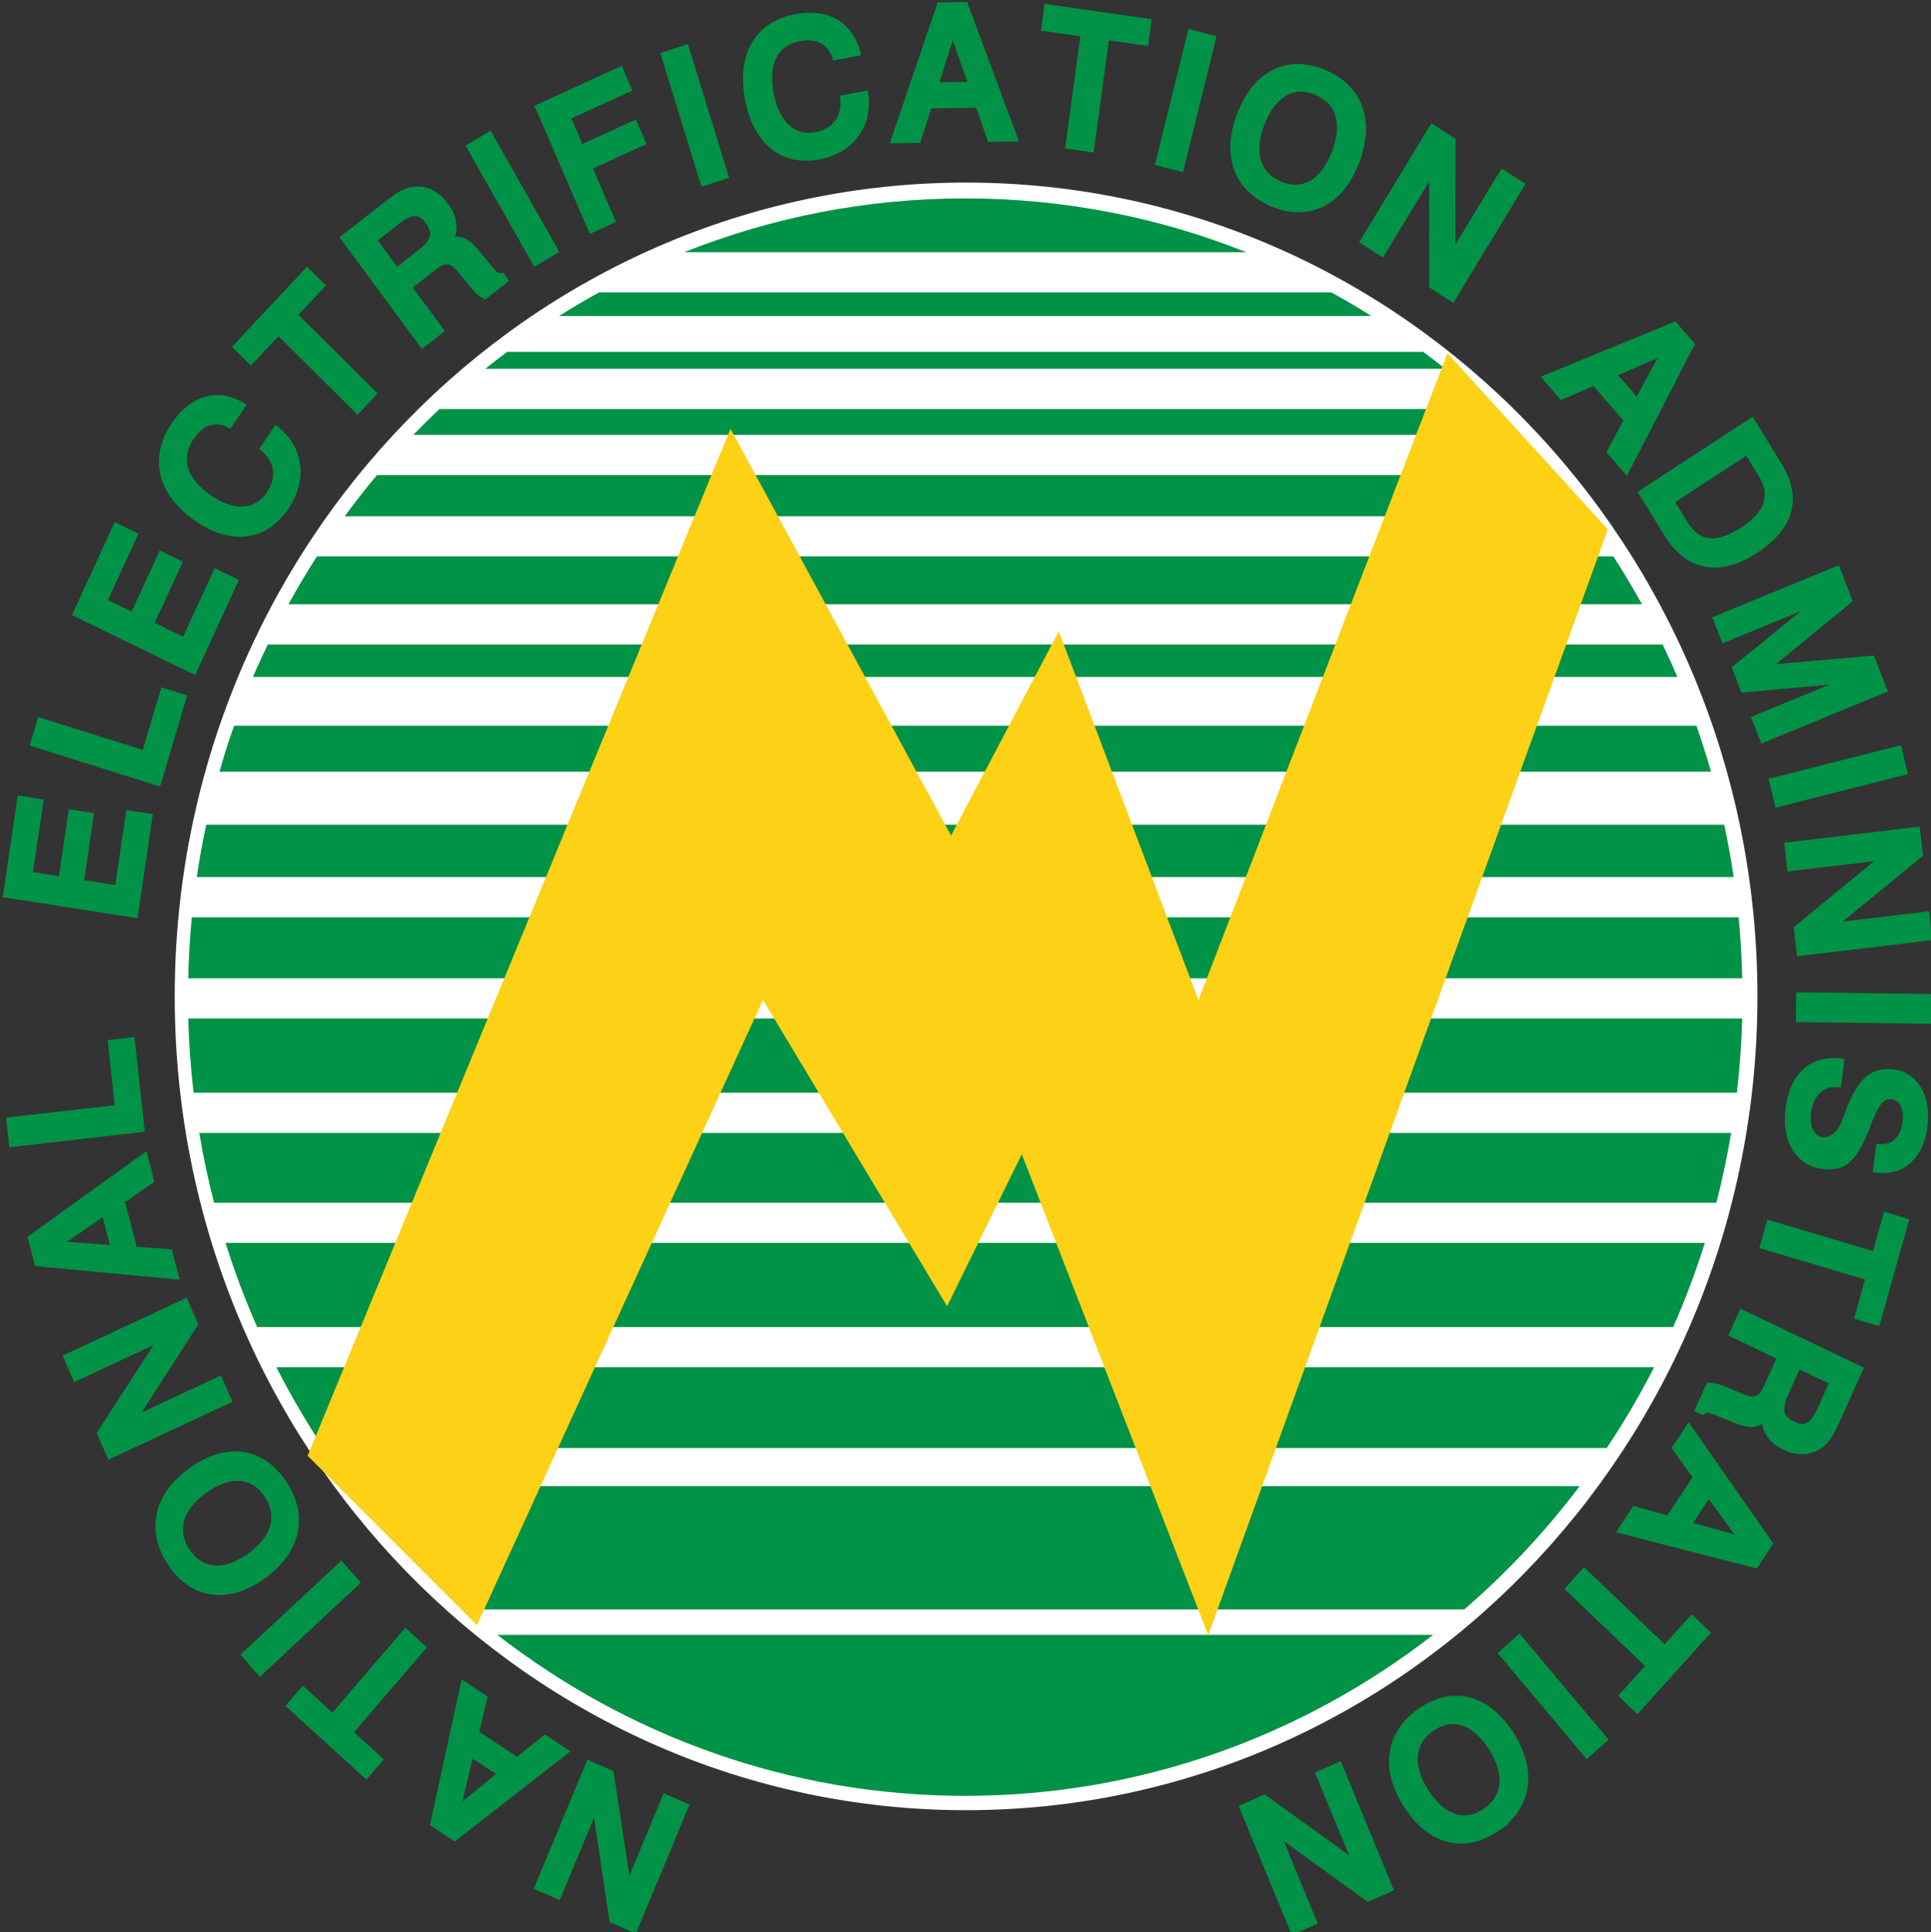 <?xml version="1.0" encoding="UTF-8" standalone="no"?>
<!-- Created with Inkscape (http://www.inkscape.org/) -->

<svg
   xmlns:dc="http://purl.org/dc/elements/1.1/"
   xmlns:cc="http://creativecommons.org/ns#"
   xmlns:rdf="http://www.w3.org/1999/02/22-rdf-syntax-ns#"
   xmlns:svg="http://www.w3.org/2000/svg"
   xmlns="http://www.w3.org/2000/svg"
   xmlns:sodipodi="http://sodipodi.sourceforge.net/DTD/sodipodi-0.dtd"
   xmlns:inkscape="http://www.inkscape.org/namespaces/inkscape"
   width="490.107"
   height="490.357"
   id="svg4396"
   version="1.1"
   inkscape:version="0.48.5 r10040"
   sodipodi:docname="New document 6">
  <rect width="100%" height="100%" fill="#333333" stroke="none"/>
  <title
     id="title5835">National Electrification Administration (NEA)</title>
  <defs
     id="defs4398" />
  <sodipodi:namedview
     id="base"
     pagecolor="#ffffff"
     bordercolor="#666666"
     borderopacity="1.0"
     inkscape:pageopacity="0.0"
     inkscape:pageshadow="2"
     inkscape:zoom="0.74751288"
     inkscape:cx="245.1179"
     inkscape:cy="245.32469"
     inkscape:document-units="px"
     inkscape:current-layer="layer1"
     showgrid="false"
     inkscape:snap-object-midpoints="true"
     inkscape:snap-center="true"
     inkscape:snap-global="true"
     fit-margin-top="0"
     fit-margin-left="0"
     fit-margin-right="0"
     fit-margin-bottom="0"
     inkscape:window-width="1366"
     inkscape:window-height="705"
     inkscape:window-x="-8"
     inkscape:window-y="-8"
     inkscape:window-maximized="1" />
  <g
     inkscape:label="Layer 1"
     inkscape:groupmode="layer"
     id="layer1"
     transform="translate(1393.758,-1418.85)">
    <g
       id="g5791">
      <path
         transform="matrix(0.38,0,0,0.395,-845.642,1135.275)"
         d="m -268.571,1358.076 c 0,288.766 -236.649,522.857 -528.571,522.857 -291.922,0 -528.571,-234.091 -528.571,-522.857 0,-288.766 236.649,-522.857 528.571,-522.857 291.922,0 528.571,234.091 528.571,522.857 z"
         sodipodi:ry="522.85712"
         sodipodi:rx="528.57141"
         sodipodi:cy="1358.0764"
         sodipodi:cx="-797.14288"
         id="path5698"
         style="color:#000000;fill:#ffffff;fill-opacity:1;fill-rule:nonzero;stroke:none;stroke-width:1;marker:none;visibility:visible;display:inline;overflow:visible;enable-background:accumulate"
         sodipodi:type="arc" />
      <path
         sodipodi:end="7.7972019"
         sodipodi:start="1.8975328"
         transform="matrix(0.615,0,0,0.577,-1352.189,1431.576)"
         d="M 219.5,772.409 C 39.416,705.558 -57.099,491.444 3.929,294.174 64.956,96.903 260.416,-8.822 440.5,58.029 620.584,124.881 717.099,338.994 656.071,536.265 611.009,681.929 489.714,783.026 349.538,791.754 L 330,415.219 z"
         sodipodi:ry="377.14285"
         sodipodi:rx="344.28571"
         sodipodi:cy="415.21933"
         sodipodi:cx="330"
         id="path5513"
         style="color:#000000;fill:none;stroke:none;stroke-width:2;marker:none;visibility:visible;display:inline;overflow:visible;enable-background:accumulate"
         sodipodi:type="arc" />
      <g
         transform="matrix(0.758,0,0,0.78,-336.557,420.691)"
         id="text5515"
         style="font-size:60px;font-style:normal;font-weight:normal;line-height:125%;letter-spacing:5px;word-spacing:10px;fill:#009246;fill-opacity:1;stroke:#009246;stroke-width:2.5;stroke-miterlimit:4;stroke-opacity:1;font-family:Sans">
        <path
           inkscape:connector-curvature="0"
           id="path5717"
           style="font-size:60px;letter-spacing:5px;word-spacing:10px;fill:#009246;fill-opacity:1;stroke:#009246;stroke-width:2.5;stroke-miterlimit:4;stroke-opacity:1;font-family:Swiss 721;-inkscape-font-specification:Swiss 721"
           d="m -1182.465,1907.166 16.97,-39.662 -6.344,-2.714 -12.698,29.677 -5.892,-37.631 -6.95,-2.974 -16.97,39.662 6.399,2.738 12.698,-29.677 5.782,37.584 z" />
        <path
           inkscape:connector-curvature="0"
           id="path5719"
           style="font-size:60px;letter-spacing:5px;word-spacing:10px;fill:#009246;fill-opacity:1;stroke:#009246;stroke-width:2.5;stroke-miterlimit:4;stroke-opacity:1;font-family:Swiss 721;-inkscape-font-specification:Swiss 721"
           d="m -1242.524,1877.334 36.608,-27.747 -6.308,-4.057 -9.317,7.276 -14.13,-9.088 2.807,-11.463 -6.459,-4.154 -10.014,44.851 z m 0.546,-8.28 4.727,-19.217 10.799,6.946 z" />
        <path
           inkscape:connector-curvature="0"
           id="path5721"
           style="font-size:60px;letter-spacing:5px;word-spacing:10px;fill:#009246;fill-opacity:1;stroke:#009246;stroke-width:2.5;stroke-miterlimit:4;stroke-opacity:1;font-family:Swiss 721;-inkscape-font-specification:Swiss 721"
           d="m -1272.132,1856.932 4.171,-4.721 -9.982,-8.819 24.391,-27.608 -5.351,-4.727 -24.391,27.608 -9.937,-8.779 -4.171,4.721 z" />
        <path
           inkscape:connector-curvature="0"
           id="path5723"
           style="font-size:60px;letter-spacing:5px;word-spacing:10px;fill:#009246;fill-opacity:1;stroke:#009246;stroke-width:2.5;stroke-miterlimit:4;stroke-opacity:1;font-family:Swiss 721;-inkscape-font-specification:Swiss 721"
           d="m -1307.615,1823.495 31.959,-28.976 -4.836,-5.334 -31.959,28.976 z" />
        <path
           inkscape:connector-curvature="0"
           id="path5725"
           style="font-size:60px;letter-spacing:5px;word-spacing:10px;fill:#009246;fill-opacity:1;stroke:#009246;stroke-width:2.5;stroke-miterlimit:4;stroke-opacity:1;font-family:Swiss 721;-inkscape-font-specification:Swiss 721"
           d="m -1337.36,1788.215 c 3.719,5.275 8.245,8.282 13.578,9.021 5.333,0.739 10.966,-0.904 16.898,-4.929 5.86,-4.13 9.386,-8.82 10.577,-14.071 1.191,-5.251 -0.024,-10.547 -3.647,-15.888 -3.722,-5.273 -8.254,-8.275 -13.597,-9.008 -5.342,-0.733 -10.969,0.906 -16.88,4.916 -5.838,4.115 -9.358,8.801 -10.558,14.058 -1.2,5.257 0.01,10.558 3.628,15.901 z m 5.132,-3.549 c -2.355,-3.454 -3.036,-6.952 -2.042,-10.496 0.993,-3.544 3.661,-6.842 8.004,-9.893 4.367,-2.971 8.388,-4.298 12.063,-3.983 3.675,0.316 6.715,2.183 9.118,5.604 2.352,3.456 3.026,6.959 2.024,10.509 -1.002,3.55 -3.664,6.844 -7.985,9.88 -4.39,2.983 -8.422,4.309 -12.094,3.977 -3.673,-0.331 -6.702,-2.197 -9.087,-5.598 z" />
        <path
           inkscape:connector-curvature="0"
           id="path5727"
           style="font-size:60px;letter-spacing:5px;word-spacing:10px;fill:#009246;fill-opacity:1;stroke:#009246;stroke-width:2.5;stroke-miterlimit:4;stroke-opacity:1;font-family:Swiss 721;-inkscape-font-specification:Swiss 721"
           d="m -1357.8,1752.969 39.287,-17.82 -2.85,-6.284 -29.397,13.334 21.044,-31.748 -3.123,-6.885 -39.287,17.82 2.875,6.338 29.397,-13.334 -21.094,31.639 z" />
        <path
           inkscape:connector-curvature="0"
           id="path5729"
           style="font-size:60px;letter-spacing:5px;word-spacing:10px;fill:#009246;fill-opacity:1;stroke:#009246;stroke-width:2.5;stroke-miterlimit:4;stroke-opacity:1;font-family:Swiss 721;-inkscape-font-specification:Swiss 721"
           d="m -1381.992,1690.465 45.744,4.185 -1.924,-7.249 -11.787,-0.907 -4.31,-16.238 9.801,-6.574 -1.97,-7.423 -37.633,26.376 z m 5.986,-5.748 16.446,-11.007 3.294,12.41 z" />
        <path
           inkscape:connector-curvature="0"
           id="path5731"
           style="font-size:60px;letter-spacing:5px;word-spacing:10px;fill:#009246;fill-opacity:1;stroke:#009246;stroke-width:2.5;stroke-miterlimit:4;stroke-opacity:1;font-family:Swiss 721;-inkscape-font-specification:Swiss 721"
           d="m -1390.499,1651.592 42.874,-4.778 -3.156,-28.324 -6.5,0.724 2.359,21.169 -36.374,4.053 z" />
        <path
           inkscape:connector-curvature="0"
           id="path5733"
           style="font-size:60px;letter-spacing:5px;word-spacing:10px;fill:#009246;fill-opacity:1;stroke:#009246;stroke-width:2.5;stroke-miterlimit:4;stroke-opacity:1;font-family:Swiss 721;-inkscape-font-specification:Swiss 721"
           d="m -1392.39,1570.542 42.65,6.479 4.767,-31.38 -6.406,-0.973 -3.704,24.38 -12.872,-1.956 3.307,-21.77 -5.991,-0.91 -3.307,21.77 -11.152,-1.694 3.587,-23.609 -6.229,-0.946 z" />
        <path
           inkscape:connector-curvature="0"
           id="path5735"
           style="font-size:60px;letter-spacing:5px;word-spacing:10px;fill:#009246;fill-opacity:1;stroke:#009246;stroke-width:2.5;stroke-miterlimit:4;stroke-opacity:1;font-family:Swiss 721;-inkscape-font-specification:Swiss 721"
           d="m -1383.208,1521.43 41.253,12.619 8.336,-27.253 -6.254,-1.913 -6.231,20.368 -34.999,-10.706 z" />
        <path
           inkscape:connector-curvature="0"
           id="path5737"
           style="font-size:60px;letter-spacing:5px;word-spacing:10px;fill:#009246;fill-opacity:1;stroke:#009246;stroke-width:2.5;stroke-miterlimit:4;stroke-opacity:1;font-family:Swiss 721;-inkscape-font-specification:Swiss 721"
           d="m -1368.962,1479.217 38.994,18.453 13.576,-28.689 -5.857,-2.772 -10.548,22.29 -11.769,-5.569 9.419,-19.904 -5.478,-2.592 -9.419,19.904 -10.196,-4.825 10.214,-21.585 -5.694,-2.695 z" />
        <path
           inkscape:connector-curvature="0"
           id="path5739"
           style="font-size:60px;letter-spacing:5px;word-spacing:10px;fill:#009246;fill-opacity:1;stroke:#009246;stroke-width:2.5;stroke-miterlimit:4;stroke-opacity:1;font-family:Swiss 721;-inkscape-font-specification:Swiss 721"
           d="m -1313.936,1411.76 c -3.978,-2.244 -7.913,-2.831 -11.803,-1.762 -3.89,1.07 -7.365,3.762 -10.426,8.078 -3.637,5.317 -4.851,10.56 -3.643,15.729 1.208,5.17 4.761,9.837 10.659,14.004 5.896,4.031 11.473,5.751 16.729,5.161 5.256,-0.59 9.682,-3.416 13.28,-8.476 3.015,-4.479 4.239,-8.966 3.673,-13.461 -0.566,-4.494 -2.813,-8.272 -6.742,-11.333 l -4.009,5.762 c 2.405,2.022 3.776,4.38 4.114,7.074 0.338,2.694 -0.39,5.364 -2.183,8.01 -2.3,3.24 -5.278,4.973 -8.933,5.197 -3.655,0.224 -7.653,-1.147 -11.993,-4.114 -4.177,-2.933 -6.766,-6.106 -7.769,-9.517 -1.003,-3.411 -0.329,-6.835 2.02,-10.271 1.79,-2.543 3.803,-4.182 6.042,-4.915 2.238,-0.733 4.552,-0.518 6.942,0.646 z" />
        <path
           inkscape:connector-curvature="0"
           id="path5741"
           style="font-size:60px;letter-spacing:5px;word-spacing:10px;fill:#009246;fill-opacity:1;stroke:#009246;stroke-width:2.5;stroke-miterlimit:4;stroke-opacity:1;font-family:Swiss 721;-inkscape-font-specification:Swiss 721"
           d="m -1315.297,1392.507 4.535,4.373 9.246,-9.588 26.518,25.572 4.956,-5.14 -26.518,-25.572 9.204,-9.545 -4.535,-4.373 z" />
        <path
           inkscape:connector-curvature="0"
           id="path5743"
           style="font-size:60px;letter-spacing:5px;word-spacing:10px;fill:#009246;fill-opacity:1;stroke:#009246;stroke-width:2.5;stroke-miterlimit:4;stroke-opacity:1;font-family:Swiss 721;-inkscape-font-specification:Swiss 721"
           d="m -1279.286,1357.127 26.09,34.356 5.686,-4.318 -10.741,-14.144 8.649,-6.568 c 2.205,-1.667 4.011,-2.301 5.42,-1.903 1.409,0.398 2.809,1.485 4.2,3.261 l 3.312,3.964 c 0.724,0.879 1.424,1.653 2.102,2.321 0.677,0.669 1.413,1.191 2.205,1.565 l 6.403,-4.862 -0.762,-1.004 c -0.887,0.116 -1.654,-0.089 -2.303,-0.615 -0.649,-0.526 -1.363,-1.28 -2.142,-2.263 l -4.024,-4.704 c -1.458,-1.812 -2.885,-3.064 -4.282,-3.754 -1.397,-0.691 -3.081,-0.693 -5.052,-0.01 1.101,-1.798 1.558,-3.705 1.371,-5.722 -0.186,-2.017 -1.023,-4.015 -2.509,-5.995 -2.315,-2.99 -4.955,-4.673 -7.922,-5.05 -2.966,-0.376 -5.978,0.577 -9.036,2.859 -0.098,0.071 -0.305,0.216 -0.621,0.434 -0.316,0.218 -0.726,0.517 -1.231,0.897 z m 9.303,0.544 8.314,-6.314 c 2.133,-1.668 4.052,-2.539 5.758,-2.611 1.706,-0.073 3.303,0.865 4.791,2.812 1.503,1.979 2,3.799 1.491,5.46 -0.509,1.661 -1.897,3.33 -4.164,5.008 l -8.171,6.205 z" />
        <path
           inkscape:connector-curvature="0"
           id="path5745"
           style="font-size:60px;letter-spacing:5px;word-spacing:10px;fill:#009246;fill-opacity:1;stroke:#009246;stroke-width:2.5;stroke-miterlimit:4;stroke-opacity:1;font-family:Swiss 721;-inkscape-font-specification:Swiss 721"
           d="m -1237.128,1327.539 21.748,37.257 6.218,-3.63 -21.748,-37.257 z" />
        <path
           inkscape:connector-curvature="0"
           id="path5747"
           style="font-size:60px;letter-spacing:5px;word-spacing:10px;fill:#009246;fill-opacity:1;stroke:#009246;stroke-width:2.5;stroke-miterlimit:4;stroke-opacity:1;font-family:Swiss 721;-inkscape-font-specification:Swiss 721"
           d="m -1214.098,1314.71 17.502,39.43 6.471,-2.872 -7.716,-17.384 17.933,-7.96 -2.532,-5.703 -17.933,7.96 -4.698,-10.584 20.455,-9.079 -2.556,-5.758 z" />
        <path
           inkscape:connector-curvature="0"
           id="path5749"
           style="font-size:60px;letter-spacing:5px;word-spacing:10px;fill:#009246;fill-opacity:1;stroke:#009246;stroke-width:2.5;stroke-miterlimit:4;stroke-opacity:1;font-family:Swiss 721;-inkscape-font-specification:Swiss 721"
           d="m -1172.056,1297.776 13.038,41.122 6.863,-2.176 -13.037,-41.122 z" />
        <path
           inkscape:connector-curvature="0"
           id="path5751"
           style="font-size:60px;letter-spacing:5px;word-spacing:10px;fill:#009246;fill-opacity:1;stroke:#009246;stroke-width:2.5;stroke-miterlimit:4;stroke-opacity:1;font-family:Swiss 721;-inkscape-font-specification:Swiss 721"
           d="m -1107.91,1296.691 c -1.242,-4.396 -3.62,-7.584 -7.135,-9.566 -3.514,-1.982 -7.878,-2.52 -13.09,-1.613 -6.327,1.211 -10.883,4.076 -13.668,8.595 -2.785,4.519 -3.553,10.335 -2.302,17.447 1.344,7.015 4.089,12.165 8.235,15.449 4.146,3.284 9.278,4.398 15.396,3.341 5.295,-1.055 9.325,-3.376 12.091,-6.964 2.765,-3.588 3.832,-7.852 3.2,-12.793 l -6.905,1.264 c 0.282,3.129 -0.406,5.769 -2.065,7.919 -1.659,2.15 -4.056,3.532 -7.193,4.146 -3.916,0.679 -7.249,-0.19 -10,-2.606 -2.752,-2.416 -4.622,-6.206 -5.612,-11.37 -0.897,-5.024 -0.5,-9.1 1.192,-12.227 1.692,-3.127 4.582,-5.082 8.67,-5.865 3.062,-0.544 5.645,-0.288 7.75,0.769 2.105,1.057 3.595,2.84 4.472,5.349 z" />
        <path
           inkscape:connector-curvature="0"
           id="path5753"
           style="font-size:60px;letter-spacing:5px;word-spacing:10px;fill:#009246;fill-opacity:1;stroke:#009246;stroke-width:2.5;stroke-miterlimit:4;stroke-opacity:1;font-family:Swiss 721;-inkscape-font-specification:Swiss 721"
           d="m -1079.844,1281.697 -15.191,43.35 7.499,-0.102 3.748,-11.212 16.798,-0.229 3.991,11.107 7.679,-0.104 -16.425,-42.92 z m 4.118,7.205 6.674,18.631 -12.839,0.175 z" />
        <path
           inkscape:connector-curvature="0"
           id="path5755"
           style="font-size:60px;letter-spacing:5px;word-spacing:10px;fill:#009246;fill-opacity:1;stroke:#009246;stroke-width:2.5;stroke-miterlimit:4;stroke-opacity:1;font-family:Swiss 721;-inkscape-font-specification:Swiss 721"
           d="m -1043.897,1282.351 -0.869,6.24 13.193,1.837 -5.081,36.487 7.072,0.985 5.081,-36.487 13.133,1.829 0.869,-6.24 z" />
        <path
           inkscape:connector-curvature="0"
           id="path5757"
           style="font-size:60px;letter-spacing:5px;word-spacing:10px;fill:#009246;fill-opacity:1;stroke:#009246;stroke-width:2.5;stroke-miterlimit:4;stroke-opacity:1;font-family:Swiss 721;-inkscape-font-specification:Swiss 721"
           d="m -995.868,1290.615 -10.614,41.813 6.979,1.771 10.614,-41.813 z" />
        <path
           inkscape:connector-curvature="0"
           id="path5759"
           style="font-size:60px;letter-spacing:5px;word-spacing:10px;fill:#009246;fill-opacity:1;stroke:#009246;stroke-width:2.5;stroke-miterlimit:4;stroke-opacity:1;font-family:Swiss 721;-inkscape-font-specification:Swiss 721"
           d="m -951.631,1303.516 c -6.019,-2.33 -11.452,-2.325 -16.302,0.014 -4.849,2.34 -8.628,6.829 -11.336,13.466 -2.59,6.685 -2.926,12.543 -1.008,17.574 1.918,5.031 5.864,8.766 11.839,11.206 6.02,2.327 11.457,2.315 16.31,-0.035 4.853,-2.35 8.629,-6.832 11.328,-13.445 2.58,-6.66 2.913,-12.511 1,-17.553 -1.914,-5.041 -5.857,-8.784 -11.831,-11.226 z m -2.306,5.798 c 3.874,1.57 6.379,4.106 7.516,7.606 1.137,3.5 0.743,7.724 -1.181,12.67 -1.989,4.893 -4.6,8.226 -7.835,10 -3.235,1.774 -6.8,1.903 -10.695,0.388 -3.873,-1.574 -6.375,-4.116 -7.508,-7.627 -1.133,-3.511 -0.742,-7.727 1.172,-12.649 2.002,-4.916 4.623,-8.253 7.864,-10.012 3.241,-1.759 6.796,-1.884 10.666,-0.375 z" />
        <path
           inkscape:connector-curvature="0"
           id="path5761"
           style="font-size:60px;letter-spacing:5px;word-spacing:10px;fill:#009246;fill-opacity:1;stroke:#009246;stroke-width:2.5;stroke-miterlimit:4;stroke-opacity:1;font-family:Swiss 721;-inkscape-font-specification:Swiss 721"
           d="m -915.05,1321.533 -22.858,36.586 5.852,3.656 17.104,-27.376 0.044,38.09 6.411,4.006 22.858,-36.586 -5.903,-3.688 -17.104,27.376 0.058,-38.026 z" />
        <path
           inkscape:connector-curvature="0"
           id="path5763"
           style="font-size:60px;letter-spacing:5px;word-spacing:10px;fill:#009246;fill-opacity:1;stroke:#009246;stroke-width:2.5;stroke-miterlimit:4;stroke-opacity:1;font-family:Swiss 721;-inkscape-font-specification:Swiss 721"
           d="m -834.07,1385.744 -42.664,17.023 5.003,5.587 10.915,-4.539 11.207,12.515 -5.752,10.305 5.123,5.721 21.571,-40.578 z m -2.727,7.838 -9.663,17.27 -8.565,-9.565 z" />
        <path
           inkscape:connector-curvature="0"
           id="path5765"
           style="font-size:60px;letter-spacing:5px;word-spacing:10px;fill:#009246;fill-opacity:1;stroke:#009246;stroke-width:2.5;stroke-miterlimit:4;stroke-opacity:1;font-family:Swiss 721;-inkscape-font-specification:Swiss 721"
           d="m -808.252,1417.005 -36.436,23.097 8.288,13.074 c 3.562,5.546 7.839,8.769 12.833,9.669 4.994,0.9 10.44,-0.507 16.337,-4.22 6.008,-3.81 9.674,-8.013 11,-12.611 1.325,-4.598 0.295,-9.571 -3.091,-14.921 z m -1.378,9.256 4.979,7.855 c 2.099,3.333 2.625,6.53 1.579,9.593 -1.047,3.062 -3.638,5.91 -7.772,8.541 -4.515,2.877 -8.405,4.141 -11.67,3.793 -3.265,-0.348 -6.028,-2.321 -8.288,-5.917 l -4.722,-7.449 z" />
        <path
           inkscape:connector-curvature="0"
           id="path5767"
           style="font-size:60px;letter-spacing:5px;word-spacing:10px;fill:#009246;fill-opacity:1;stroke:#009246;stroke-width:2.5;stroke-miterlimit:4;stroke-opacity:1;font-family:Swiss 721;-inkscape-font-specification:Swiss 721"
           d="m -779.694,1465.208 -40.062,16.002 2.47,6.185 33.097,-13.22 -29.18,23.027 2.604,6.519 37.059,-3.302 -33.097,13.22 2.537,6.352 40.062,-16.002 -3.873,-9.695 -35.933,3.046 28.188,-22.436 z" />
        <path
           inkscape:connector-curvature="0"
           id="path5769"
           style="font-size:60px;letter-spacing:5px;word-spacing:10px;fill:#009246;fill-opacity:1;stroke:#009246;stroke-width:2.5;stroke-miterlimit:4;stroke-opacity:1;font-family:Swiss 721;-inkscape-font-specification:Swiss 721"
           d="m -759.137,1523.658 -41.887,10.319 1.722,6.991 41.887,-10.319 z" />
        <path
           inkscape:connector-curvature="0"
           id="path5771"
           style="font-size:60px;letter-spacing:5px;word-spacing:10px;fill:#009246;fill-opacity:1;stroke:#009246;stroke-width:2.5;stroke-miterlimit:4;stroke-opacity:1;font-family:Swiss 721;-inkscape-font-specification:Swiss 721"
           d="m -753.032,1550.036 -42.855,4.944 0.791,6.854 32.067,-3.7 -29.75,23.786 0.866,7.51 42.855,-4.944 -0.798,-6.914 -32.067,3.7 29.763,-23.667 z" />
        <path
           inkscape:connector-curvature="0"
           id="path5773"
           style="font-size:60px;letter-spacing:5px;word-spacing:10px;fill:#009246;fill-opacity:1;stroke:#009246;stroke-width:2.5;stroke-miterlimit:4;stroke-opacity:1;font-family:Swiss 721;-inkscape-font-specification:Swiss 721"
           d="m -748.909,1604.337 -43.136,-0.532 -0.089,7.199 43.136,0.532 z" />
        <path
           inkscape:connector-curvature="0"
           id="path5775"
           style="font-size:60px;letter-spacing:5px;word-spacing:10px;fill:#009246;fill-opacity:1;stroke:#009246;stroke-width:2.5;stroke-miterlimit:4;stroke-opacity:1;font-family:Swiss 721;-inkscape-font-specification:Swiss 721"
           d="m -766.248,1659.981 c 4.222,0.472 7.719,-0.498 10.491,-2.911 2.772,-2.413 4.494,-5.978 5.165,-10.695 0.589,-5.097 -0.067,-9.162 -1.967,-12.197 -1.9,-3.035 -4.57,-4.795 -8.01,-5.279 -3.507,-0.472 -6.373,0.241 -8.597,2.14 -2.224,1.899 -4.178,4.987 -5.861,9.264 -0.773,2.021 -1.493,3.792 -2.162,5.313 -0.669,1.52 -1.512,2.73 -2.53,3.63 -0.745,0.609 -1.565,1.068 -2.459,1.377 -0.894,0.309 -1.684,0.424 -2.368,0.345 -1.632,-0.236 -2.95,-1.156 -3.955,-2.762 -1.005,-1.605 -1.362,-3.731 -1.072,-6.375 0.442,-3.234 1.538,-5.689 3.288,-7.365 1.75,-1.677 4.045,-2.445 6.886,-2.305 l 0.912,-6.9 c -4.813,-0.405 -8.689,0.679 -11.626,3.253 -2.937,2.574 -4.773,6.545 -5.508,11.914 -0.622,5.255 0.097,9.488 2.158,12.699 2.061,3.211 5.072,5.099 9.033,5.664 4.12,0.492 7.228,-0.491 9.324,-2.952 2.096,-2.46 3.981,-5.981 5.655,-10.563 1.026,-2.782 2.159,-5.058 3.399,-6.829 1.24,-1.77 2.932,-2.55 5.075,-2.34 1.534,0.22 2.756,1.088 3.666,2.603 0.909,1.515 1.223,3.533 0.94,6.055 -0.394,2.819 -1.376,4.966 -2.947,6.442 -1.571,1.476 -3.582,2.14 -6.036,1.994 z" />
        <path
           inkscape:connector-curvature="0"
           id="path5777"
           style="font-size:60px;letter-spacing:5px;word-spacing:10px;fill:#009246;fill-opacity:1;stroke:#009246;stroke-width:2.5;stroke-miterlimit:4;stroke-opacity:1;font-family:Swiss 721;-inkscape-font-specification:Swiss 721"
           d="m -756.952,1677.229 -6.052,-1.75 -3.7,12.796 -35.389,-10.234 -1.984,6.859 35.389,10.234 -3.684,12.738 6.052,1.75 z" />
        <path
           inkscape:connector-curvature="0"
           id="path5779"
           style="font-size:60px;letter-spacing:5px;word-spacing:10px;fill:#009246;fill-opacity:1;stroke:#009246;stroke-width:2.5;stroke-miterlimit:4;stroke-opacity:1;font-family:Swiss 721;-inkscape-font-specification:Swiss 721"
           d="m -772.241,1725.292 -39.132,-18.158 -3.005,6.477 16.11,7.475 -4.571,9.851 c -1.169,2.504 -2.469,3.91 -3.9,4.218 -1.431,0.307 -3.177,0 -5.238,-0.917 l -4.782,-1.954 c -1.051,-0.438 -2.032,-0.794 -2.944,-1.068 -0.912,-0.274 -1.805,-0.391 -2.681,-0.351 l -3.384,7.293 1.143,0.53 c 0.729,-0.517 1.504,-0.696 2.323,-0.534 0.82,0.161 1.803,0.494 2.952,0.998 l 5.757,2.275 c 2.136,0.92 3.983,1.358 5.541,1.315 1.558,-0.043 3.047,-0.829 4.468,-2.358 -0.132,2.104 0.357,4.003 1.465,5.699 1.108,1.695 2.782,3.07 5.023,4.125 3.445,1.56 6.566,1.812 9.364,0.757 2.798,-1.056 5.014,-3.307 6.648,-6.754 0.053,-0.109 0.169,-0.334 0.346,-0.674 0.177,-0.341 0.4,-0.797 0.668,-1.368 z m -8.477,3.872 -4.394,9.47 c -1.104,2.472 -2.393,4.139 -3.867,5.002 -1.474,0.862 -3.324,0.781 -5.55,-0.244 -2.254,-1.046 -3.545,-2.422 -3.872,-4.128 -0.327,-1.706 0.119,-3.831 1.337,-6.374 l 4.318,-9.307 z" />
        <path
           inkscape:connector-curvature="0"
           id="path5781"
           style="font-size:60px;letter-spacing:5px;word-spacing:10px;fill:#009246;fill-opacity:1;stroke:#009246;stroke-width:2.5;stroke-miterlimit:4;stroke-opacity:1;font-family:Swiss 721;-inkscape-font-specification:Swiss 721"
           d="m -802.457,1781.902 -26.806,-37.302 -4.216,6.202 7.037,9.499 -9.445,13.894 -11.388,-3.098 -4.318,6.351 44.582,11.153 z m -8.264,-0.757 -19.091,-5.215 7.218,-10.619 z" />
        <path
           inkscape:connector-curvature="0"
           id="path5783"
           style="font-size:60px;letter-spacing:5px;word-spacing:10px;fill:#009246;fill-opacity:1;stroke:#009246;stroke-width:2.5;stroke-miterlimit:4;stroke-opacity:1;font-family:Swiss 721;-inkscape-font-specification:Swiss 721"
           d="m -823.576,1810.954 -4.617,-4.286 -9.061,9.763 -27.001,-25.061 -4.857,5.233 27.001,25.061 -9.021,9.719 4.617,4.286 z" />
        <path
           inkscape:connector-curvature="0"
           id="path5785"
           style="font-size:60px;letter-spacing:5px;word-spacing:10px;fill:#009246;fill-opacity:1;stroke:#009246;stroke-width:2.5;stroke-miterlimit:4;stroke-opacity:1;font-family:Swiss 721;-inkscape-font-specification:Swiss 721"
           d="m -857.85,1845.594 -28.202,-32.645 -5.448,4.707 28.202,32.645 z" />
        <path
           inkscape:connector-curvature="0"
           id="path5787"
           style="font-size:60px;letter-spacing:5px;word-spacing:10px;fill:#009246;fill-opacity:1;stroke:#009246;stroke-width:2.5;stroke-miterlimit:4;stroke-opacity:1;font-family:Swiss 721;-inkscape-font-specification:Swiss 721"
           d="m -893.828,1874.487 c 5.362,-3.592 8.476,-8.045 9.343,-13.359 0.866,-5.314 -0.642,-10.985 -4.523,-17.011 -3.988,-5.957 -8.593,-9.594 -13.814,-10.91 -5.221,-1.316 -10.544,-0.228 -15.971,3.266 -5.36,3.595 -8.47,8.054 -9.33,13.377 -0.86,5.323 0.644,10.988 4.511,16.993 3.974,5.935 8.575,9.565 13.802,10.891 5.227,1.326 10.555,0.243 15.983,-3.247 z m -3.425,-5.216 c -3.509,2.272 -7.023,2.869 -10.542,1.791 -3.519,-1.078 -6.752,-3.824 -9.699,-8.238 -2.866,-4.436 -4.097,-8.488 -3.694,-12.155 0.403,-3.667 2.343,-6.661 5.82,-8.981 3.511,-2.268 7.029,-2.859 10.554,-1.772 3.525,1.087 6.754,3.827 9.687,8.219 2.877,4.46 4.106,8.522 3.687,12.186 -0.419,3.664 -2.357,6.647 -5.813,8.95 z" />
        <path
           inkscape:connector-curvature="0"
           id="path5789"
           style="font-size:60px;letter-spacing:5px;word-spacing:10px;fill:#009246;fill-opacity:1;stroke:#009246;stroke-width:2.5;stroke-miterlimit:4;stroke-opacity:1;font-family:Swiss 721;-inkscape-font-specification:Swiss 721"
           d="m -929.589,1894.094 -16.84,-39.717 -6.352,2.694 12.601,29.718 -31.216,-21.825 -6.96,2.951 16.84,39.717 6.408,-2.717 -12.601,-29.718 31.106,21.872 z" />
      </g>
      <path
         inkscape:connector-curvature="0"
         id="path5513-8"
         d="m -1148.786,1469.198 c -25.158,0 -49.203,4.835 -71.328,13.657 l 142.679,0 c -22.125,-8.822 -46.193,-13.657 -71.351,-13.657 z m -92.892,23.844 c -3.443,1.893 -6.835,3.893 -10.152,5.986 l 206.113,0 c -3.318,-2.093 -6.708,-4.093 -10.152,-5.986 l -185.808,0 z m -23.372,15.098 c -1.873,1.407 -3.717,2.828 -5.54,4.3 l 243.631,0 c -1.825,-1.474 -3.687,-2.891 -5.564,-4.3 l -232.528,0 z m -17.19,14.512 c -2.254,2.13 -4.454,4.314 -6.61,6.548 l 280.151,0 c -2.155,-2.234 -4.356,-4.418 -6.61,-6.548 l -266.932,0 z m -15.835,16.759 c -2.846,3.384 -5.576,6.883 -8.203,10.456 l 315.006,0 c -2.627,-3.574 -5.356,-7.072 -8.203,-10.456 l -298.601,0 z m -15.24,20.644 c -2.549,3.951 -4.948,8.003 -7.228,12.142 l 343.537,0 c -2.281,-4.141 -4.702,-8.189 -7.252,-12.142 l -329.058,0 z m -12.482,22.354 c -1.303,2.717 -2.57,5.449 -3.756,8.233 l 361.536,0 c -1.187,-2.784 -2.43,-5.516 -3.733,-8.233 l -354.046,0 z m -8.559,20.619 c -1.347,3.832 -2.584,7.718 -3.709,11.653 l 378.583,0 c -1.125,-3.936 -2.362,-7.821 -3.709,-11.653 l -371.165,0 z m -7.061,25.115 c -0.939,4.383 -1.744,8.806 -2.401,13.29 l 390.09,0 c -0.658,-4.484 -1.463,-8.908 -2.401,-13.29 l -385.288,0 z m -3.662,23.502 c -0.492,5.103 -0.786,10.282 -0.903,15.489 l 394.418,0 c -0.117,-5.207 -0.411,-10.386 -0.903,-15.489 l -392.611,0 z m -0.903,25.677 c 0.163,6.356 0.636,12.639 1.355,18.836 l 391.707,0 c 0.719,-6.197 1.193,-12.481 1.355,-18.836 l -394.418,0 z m 2.805,29.048 c 1.001,5.997 2.255,11.908 3.757,17.712 l 381.293,0 c 1.501,-5.805 2.756,-11.715 3.757,-17.712 l -388.807,0 z m 6.657,27.9 c 2.298,7.308 4.978,14.434 8.036,21.352 l 359.396,0 c 3.058,-6.919 5.738,-14.044 8.036,-21.352 l -375.468,0 z m 12.91,31.564 c 3.614,7.087 7.607,13.935 11.983,20.497 l 325.682,0 c 4.377,-6.564 8.392,-13.409 12.007,-20.497 l -349.671,0 z m 18.878,30.172 c 8.661,11.473 18.494,21.975 29.316,31.296 l 253.284,0 c 10.821,-9.321 20.655,-19.822 29.316,-31.296 l -311.915,0 z m 37.209,37.745 c 33.036,25.628 74.153,40.848 118.737,40.848 44.584,0 85.725,-15.22 118.76,-40.848 l -237.497,0 z"
         style="color:#000000;fill:#009246;fill-opacity:1;stroke:none;stroke-width:2;marker:none;visibility:visible;display:inline;overflow:visible;enable-background:accumulate" />
      <path
         sodipodi:nodetypes="ccccccccccccc"
         inkscape:connector-curvature="0"
         id="path4783"
         d="m -1315.669,1788.292 107.323,-260.61 55.979,103.207 27.345,-51.82 35.45,93.599 63.206,-164.168 40.691,44.693 -101.421,280.644 -47.313,-122.068 -18.963,38.589 -46.738,-77.769 -72.597,158.698 z"
         style="fill:#fcd116;fill-opacity:1;stroke:none" />
    </g>
  </g>
</svg>
